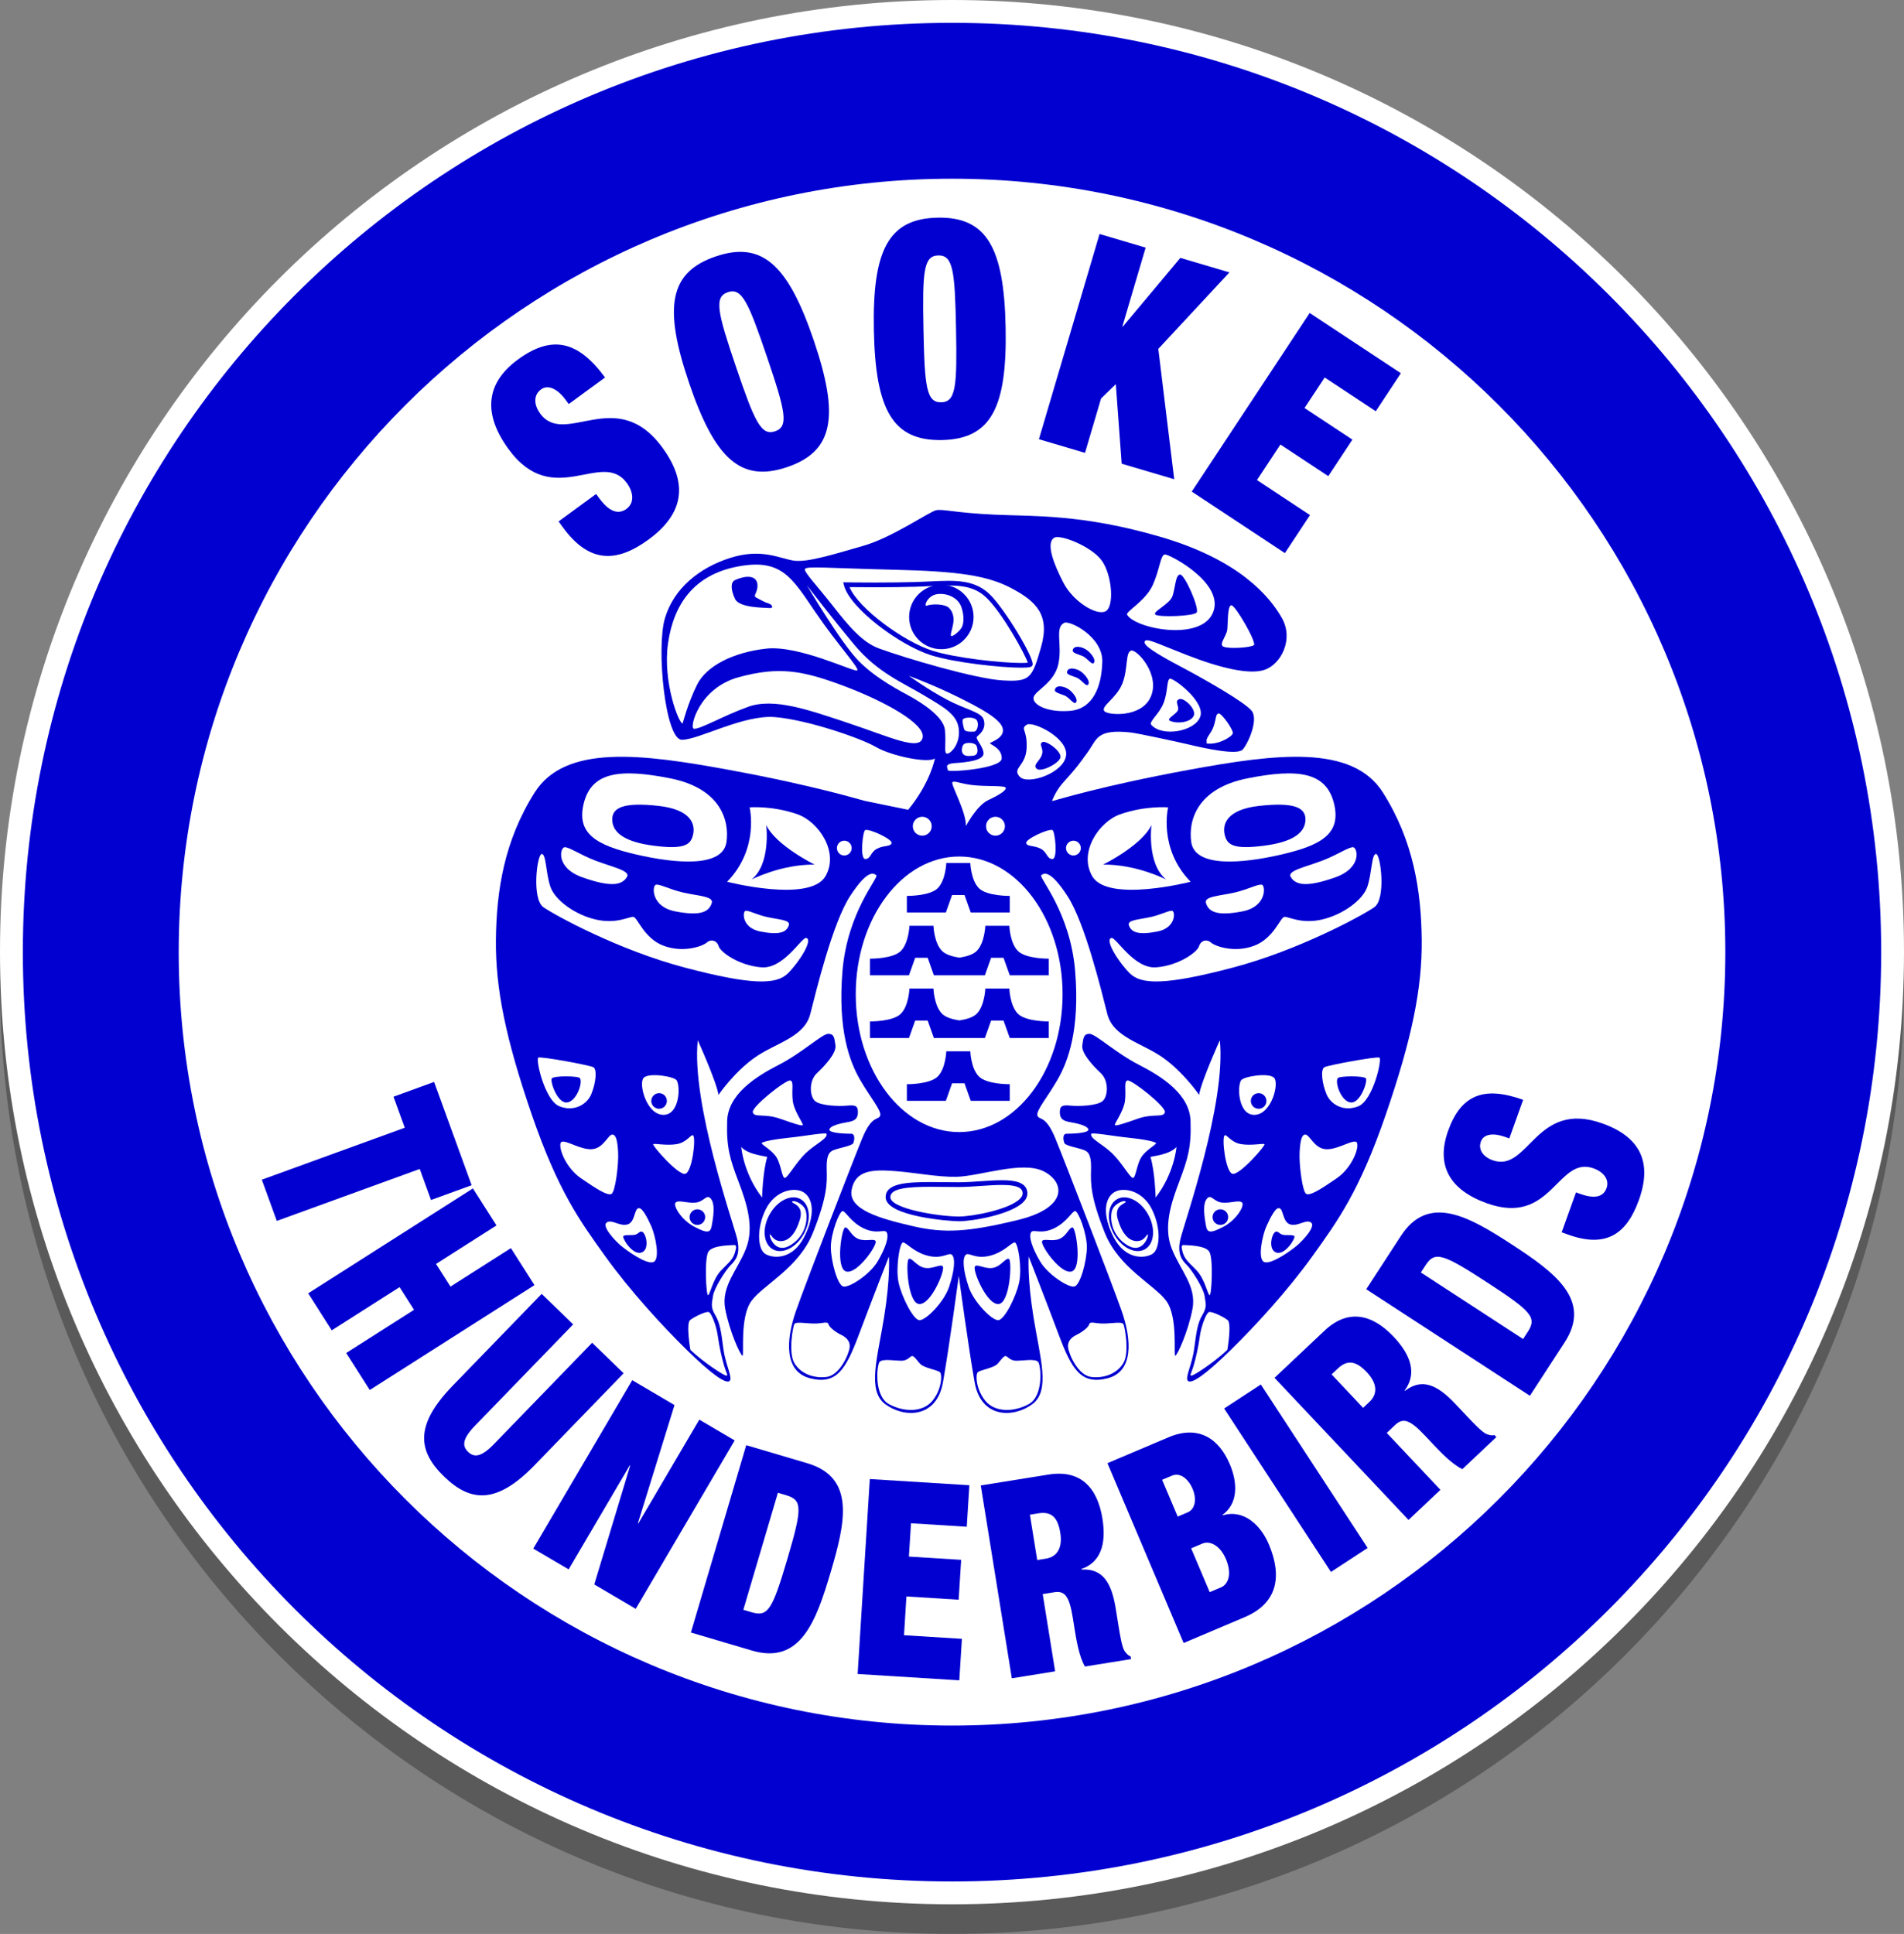 <?xml version="1.0" encoding="utf-8"?>
<!-- Generator: Adobe Illustrator 16.0.0, SVG Export Plug-In . SVG Version: 6.00 Build 0)  -->
<!DOCTYPE svg PUBLIC "-//W3C//DTD SVG 1.1//EN" "http://www.w3.org/Graphics/SVG/1.1/DTD/svg11.dtd">
<svg version="1.1" xmlns="http://www.w3.org/2000/svg" xmlns:xlink="http://www.w3.org/1999/xlink" x="0px" y="0px"
	 width="513.824px" height="521.828px" viewBox="0 0 513.824 521.828" enable-background="new 0 0 513.824 521.828"
	 xml:space="preserve">
<rect x="0" y="0" width="513.824" height="521.828" fill="#808080" stroke="none"/>
<g id="Layer_1" opacity="0.3">
	<path d="M513.824,264.914c0,141.881-115.023,256.914-256.908,256.914C115.024,521.828,0,406.795,0,264.914
		C0,123.022,115.024,8,256.916,8C398.801,8,513.824,123.022,513.824,264.914z"/>
</g>
<g id="Layer_1_copy">
	<g>
		<path fill="#FFFFFF" d="M513.824,256.914C513.824,115.022,398.801,0,256.916,0C115.024,0,0,115.022,0,256.914
			c0,141.881,115.024,256.914,256.916,256.914C398.801,513.828,513.824,398.795,513.824,256.914"/>
		<path fill="#0100D0" d="M507.666,256.914c0-138.49-112.269-250.752-250.75-250.752C118.421,6.162,6.167,118.424,6.167,256.914
			c0,138.483,112.254,250.753,250.749,250.753C395.397,507.667,507.666,395.397,507.666,256.914"/>
		<path fill="#FFFFFF" d="M465.607,256.914c0-115.256-93.438-208.692-208.691-208.692c-115.251,0-208.688,93.436-208.688,208.692
			c0,115.26,93.437,208.688,208.688,208.688C372.169,465.603,465.607,372.174,465.607,256.914"/>
		<path fill="#0100D0" d="M373.193,213.833c-8.258-13.058-28.922-10.425-52.402-6.106c-23.485,4.319-35.655,8.156-36.624,8.358
			c-0.084,0.019-0.172,0.033-0.267,0.052c0.573-1.497,1.533-3.333,3.114-5.092c3.552-3.944,3.942-4.535,6.513-8.087
			c2.563-3.548,2.354-6.29,11.533-5.327c1.87,0.201,12.421,2.468,16.173,3.356c3.751,0.887,12.622,2.858,14.102,1.281
			s4.343-8.085,2.463-10.455c-1.872-2.363-12.622-8.479-19.319-12.03c-6.712-3.547-10.058-5.718-9.573-6.705
			c0.496-0.984,2.769,0.298,11.346,3.65c8.578,3.353,16.956,5.523,21.2,3.946c4.234-1.578,7.787-8.184,4.436-14.004
			c-3.347-5.816-11.44-15.581-32.641-21.794c-21.198-6.211-34.413-5.522-44.969-6.013c-10.546-0.493-13.902-1.578-15.675-1.182
			c-1.778,0.393-11.934,7.393-19.52,9.562c-7.596,2.171-14.991,4.535-18.743,4.044c-3.746-0.493-8.67-3.451-17.154-0.791
			c-8.485,2.665-15.383,8.287-17.757,16.371c-2.363,8.085,0.103,32.638,4.543,32.738c4.436,0.098,16.565-6.804,25.142-6.116
			c8.582,0.694,23.08,5.623,27.315,8.089c4.24,2.464,14.103,4.436,15.876,3.056c0,0-1.182,6.525-7.223,13.871
			c-4.096-0.846-8.387-1.731-11.757-2.42c-0.978-0.202-13.148-4.039-36.624-8.358c-23.48-4.319-44.145-6.952-52.411,6.106
			c-8.261,13.053-10.323,26.591-10.462,39.742c-0.145,13.15,2.681,26.866,9.745,47.368c7.084,20.502,12.874,28.424,19.66,37.894
			c6.795,9.47,15.629,19.076,22.261,25.563c6.632,6.479,10.318,8.993,11.351,8.257c1.034-0.744-1.033-4.281-1.624-8.703
			c-0.586-4.422-0.879-6.925-2.206-9.131c-1.326-2.207-0.889-3.101-0.591-5.167c0.293-2.057,3.388-6.925,4.719-8.247
			c1.322-1.329,2.802-2.948,1.764-7.222c-1.028-4.276-12.38-36.559-10.607-53.504c0,0,5.008,11.054,5.604,14.735
			c0,0,4.124-6.041,9.718-10.017c5.604-3.983,13.418-5.453,15.043-11.793c1.614-6.338,6.041-24.616,10.756-31.837
			c4.714-7.223,6.338-6.19,7.069-5.604c0.745,0.592-7.8,9.877-9.131,25.797c-1.332,15.917,1.917,24.466,4.714,29.325
			c2.807,4.873,5.897,8.41,5.454,9.732c-0.441,1.326-2.219-0.299-4.863,6.19c-2.657,6.486-15.038,38.469-17.834,46.427
			c-2.803,7.96-3.244,16.514,3.835,18.273c7.074,1.769,9.578-2.355,13.115-11.784c3.542-9.439,8.103-21.082,8.103-21.082
			s0.442,5.602-1.327,16.511c-1.768,10.9-4.565,19.604,0.293,23.29c4.868,3.677,13.862,4.124,15.63-5.902
			c1.716-9.727,4.123-27.636,4.267-28.688c0.14,1.052,2.552,18.961,4.264,28.688c1.773,10.026,10.762,9.579,15.619,5.902
			c4.873-3.686,2.072-12.39,0.298-23.29c-1.764-10.909-1.321-16.511-1.321-16.511s4.567,11.643,8.103,21.082
			c3.538,9.429,6.042,13.553,13.12,11.784c7.079-1.76,6.633-10.313,3.836-18.273c-2.812-7.958-15.182-39.94-17.845-46.427
			c-2.646-6.489-4.411-4.864-4.859-6.19c-0.441-1.322,2.653-4.859,5.455-9.732c2.798-4.859,6.041-13.408,4.72-29.325
			c-1.331-15.92-9.877-25.205-9.136-25.797c0.726-0.586,2.354-1.619,7.065,5.604c4.723,7.221,9.15,25.5,10.764,31.837
			c1.616,6.34,9.435,7.81,15.034,11.793c5.599,3.976,9.728,10.017,9.728,10.017c0.59-3.682,5.599-14.735,5.599-14.735
			c1.764,16.945-9.584,49.228-10.607,53.504c-1.032,4.273,0.446,5.893,1.764,7.222c1.332,1.322,4.427,6.19,4.724,8.247
			c0.294,2.066,0.741,2.96-0.591,5.167c-1.331,2.206-1.629,4.709-2.219,9.131c-0.582,4.422-2.654,7.959-1.615,8.703
			c1.033,0.736,4.719-1.777,11.342-8.257c6.637-6.487,15.48-16.094,22.271-25.563c6.78-9.47,12.579-17.392,19.644-37.894
			c7.079-20.502,9.899-34.218,9.765-47.368C383.524,240.424,381.468,226.886,373.193,213.833"/>
		<path fill="#FFFFFF" d="M315.242,217.845c0,0-2.727,11.083,6.065,20.078c0,0-22.312,5.736-26.538-1.476
			c-3.788-6.482,1.853-14.737,7.502-16.722C309.169,217.309,315.242,217.845,315.242,217.845"/>
		<path fill="#0100D0" d="M297.697,233.285c0,0,10.438-5.14,13.045-10.674c0,0-1.341,10.437,3.961,14.71
			C314.703,237.321,306.79,233.208,297.697,233.285"/>
		<path fill="#FFFFFF" d="M321.475,227.216c-0.823-5.741,1.479-14.486,15.225-17.211c13.744-2.723,21.167-1.608,23.271,6.688
			c2.113,8.294-3.467,11.387-14.102,13.863C335.22,233.034,322.458,234.146,321.475,227.216"/>
		<path fill="#0100D0" d="M330.635,225.729c-0.974-3.069,0.125-7.305,9.285-8.296c9.159-0.989,12.507,0.37,12.38,3.838
			c-0.126,3.464-3.463,5.943-11.259,6.932C333.23,229.196,331.375,228.08,330.635,225.729"/>
		<path fill="#FFFFFF" d="M304.637,249.622c-0.451-1.438,2.843-1.485,6.064-2.227c2.811-0.649,4.956-1.859,5.691-1.61
			c0.755,0.248,0.996,4.581-4.077,5.568C307.238,252.347,305.26,251.604,304.637,249.622"/>
		<path fill="#FFFFFF" d="M325.449,243.674c-0.581-1.846,3.664-1.911,7.806-2.865c3.611-0.836,6.367-2.39,7.33-2.072
			c0.95,0.317,1.267,5.895-5.259,7.168C328.787,247.18,326.241,246.222,325.449,243.674"/>
		<path fill="#FFFFFF" d="M348.315,236.613c-0.99-1.699,3.962-2.641,8.644-4.442c4.085-1.571,7.046-3.682,8.22-3.565
			c1.173,0.116,2.521,5.54-4.901,8.152C352.849,239.369,349.702,238.956,348.315,236.613"/>
		<path fill="#FFFFFF" d="M299.926,253.086c1.225-0.325,6.074,8.422,12.139,7.924c6.064-0.493,11.017-4.086,11.515-5.691
			c0.493-1.613,2.1-1.98,3.221-0.994c1.107,0.994,6.307,2.849,11.631,0.867c5.325-1.981,7.056-7.675,8.178-7.796
			c1.106-0.126,4.444,1.978,10.023,0.742c5.567-1.238,11.143-5.201,12.381-8.913c1.233-3.716,1.118-8.915,2.354-8.792
			c1.235,0.124,2.724,12.131-0.497,14.361c-3.22,2.227-20.427,11.64-38.379,16.343c-17.946,4.706-24.513,4.58-27.613,1.479
			C301.788,259.525,298.078,253.582,299.926,253.086"/>
		<path fill="#FFFFFF" d="M357.443,287.944c1.112-0.559,13.976-2.928,14.799-2.578c0.815,0.354-1.698,11.467-5.616,13.106
			c-3.919,1.633-7.489-0.415-8.652-3.222C356.801,292.444,356.27,288.525,357.443,287.944"/>
		<path fill="#0100D0" d="M361.003,290.923c0.415-0.643,7.08-0.703,7.604,0.062c0.531,0.757-1.455,6.668-4.035,6.491
			C362.009,297.3,360.188,292.208,361.003,290.923"/>
		<path fill="#FFFFFF" d="M334.87,291.565c0.591-1.117,7.479-2.217,8.944-0.764c1.463,1.466-0.641,9.719-5.086,10.007
			C334.279,301.102,333.813,293.557,334.87,291.565"/>
		<path fill="#0100D0" d="M341.767,297.066c0,1.158-0.938,2.104-2.098,2.104c-1.174,0-2.113-0.945-2.113-2.104
			c0-1.164,0.939-2.104,2.113-2.104C340.828,294.963,341.767,295.902,341.767,297.066"/>
		<path fill="#FFFFFF" d="M325.744,323.391c1.13-1.294,1.805,0.931,4.15,1.107c2.337,0.177,4.385-0.764,5.26-0.056
			c0.879,0.698-1.401,4.673-4.961,6.549c-3.575,1.871-4.399,1.698-4.744-0.293C325.102,328.71,324.392,324.907,325.744,323.391"/>
		<path fill="#FFFFFF" d="M330.477,306.365c0.549-0.433,1.638,1.871,4.394,2.337c2.747,0.474,5.906-0.229,6.371,0
			c0.467,0.236-6.781,8.545-8.652,8.018C330.709,316.195,329.661,307.008,330.477,306.365"/>
		<path fill="#FFFFFF" d="M352.174,306.133c1.182-0.159,2.346,3.51,5.325,3.918c2.987,0.41,6.958-2.341,8.362-1.991
			c1.406,0.354-0.475,6.67-5.151,9.886c-4.673,3.216-7.131,4.682-8.178,4.206c-1.056-0.465-1.986-8.004-1.815-11.226
			C350.895,307.71,351.294,306.249,352.174,306.133"/>
		<path fill="#FFFFFF" d="M345.212,326.016c1.173,0.12,0.889,3.862,3.054,4.389c2.153,0.526,4.201-1.517,5.548-0.526
			c1.349,0.996-2.104,4.739-3.743,6.145c-1.638,1.405-7.023,5.257-8.886,4.505c-1.879-0.764-0.535-7.14,0.582-9.653
			c1.109-2.513,2.453-4.914,3.212-4.858"/>
		<path fill="#0100D0" d="M344.396,332.317c0.741-0.07,0.931,0.856,2.263,0.931c1.331,0.065,2.104-0.074,2.621,0.251
			c0.517,0.336-2.365,5.223-4.808,4.479C342.033,337.242,343.214,332.43,344.396,332.317"/>
		<path fill="#0100D0" d="M293.937,278.948c1.68-0.057,7.021,5.092,13.418,8.362c6.39,3.268,13.696,8.024,13.929,15.141
			c0.248,7.112-0.767,10.337-3.02,16.295c-2.263,5.957-4.328,12.307-2.07,18.122c2.262,5.816,6.781,10.183,5.622,16.288
			c-1.154,6.106-4.134,12.641-4.659,12.641c-0.53,0,0.814-10.33-2.397-14.754c-3.225-4.422-12.795-8.842-16.638-18.455
			c-3.845-9.616-3.793-13.409-3.695-16.729c0.092-3.313-0.247-4.896-1.83-5.52c-1.587-0.633-4.999-1.159-5.334-1.88
			c-0.339-0.722-0.581-2.541,0.526-2.541s6.013-0.104,5.915-1.117c-0.092-1.005-2.839-1.675-4.9-2.016
			c-2.071-0.331-2.787-1.057-2.787-2.639c0-1.592,0.433-2.067,2.828-1.824c2.397,0.232,7.313,0.037,8.746-1.257
			c1.447-1.294,1.68-5.427-0.526-7.497c-2.205-2.063-5.282-5.433-4.999-7.498C292.354,280.004,292.456,278.998,293.937,278.948"/>
		<path fill="#FFFFFF" d="M304.277,291.541c1.123-0.256,10.522,7.117,10.09,8.606c-0.432,1.489-3.126,0.242-7.259,1.681
			c-4.13,1.441-5.769,1.969-6.2,1.777c-0.433-0.191,2.355-3.649,2.695-6.68C303.938,293.893,303.212,291.779,304.277,291.541"/>
		<path fill="#FFFFFF" d="M294.467,305.955c0.158-0.487,6.157,0.629,10.002,1.015c3.845,0.383,7.447,1.063,7.498,1.49
			c0.047,0.434-2.839,1.88-4.036,3.892c-1.2,2.02-1.443,5.528-2.214,5.481c-0.773-0.046-2.979-4.134-5.581-6.637
			C297.548,308.702,294.085,307.208,294.467,305.955"/>
		<path fill="#FFFFFF" d="M310.478,312.211c-0.07-0.232,5.146-0.53,7.014-2.736c0,0-0.526,7.055-5.627,13.646
			C311.864,323.121,311.674,316.056,310.478,312.211"/>
		<path fill="#FFFFFF" d="M300.708,321.687c2.388-1.47,7.605-0.539,10.15,4.607c2.546,5.144,2.239,10.826,0.085,12.078
			c-2.142,1.251-7.247,1.522-10.375-4.473C297.445,327.904,298.027,323.344,300.708,321.687"/>
		<path fill="#0100D0" d="M309.887,327.771c2.038,3.746,1.619,7.926-0.959,9.341c-2.579,1.4-6.33-0.493-8.378-4.239
			c-2.048-3.748-1.615-7.927,0.959-9.332C304.088,322.124,307.839,324.023,309.887,327.771"/>
		<path fill="#FFFFFF" d="M303.771,324.261c0.191,0.507-3.304,0.786-2.1,4.808c1.099,3.695,2.882,5.729,5.004,5.813
			c2.242,0.089,2.76-1.95,3.085-1.791c0.309,0.158-1.278,5.641-5.724,2.783c-4.458-2.867-4.566-7.847-3.813-9.546
			C300.958,324.628,303.561,323.674,303.771,324.261"/>
		<path fill="#FFFFFF" d="M326.273,354.022c-0.739,0.224-2.095,3.714-2.484,6.571c-0.378,2.857-1.077,5.884-1.689,7.959
			c-0.625,2.095-1.089,2.476-0.625,2.634c0.465,0.148,6.182-3.557,9.742-6.962c0,0,1.233-7.104,0.074-8.033
			C330.127,355.27,327.041,353.799,326.273,354.022"/>
		<path fill="#FFFFFF" d="M319.003,337.256c-0.116-0.536-0.307-1.392,0.466-1.312c0.772,0.078,5.716,0,6.875,1.771
			c1.154,1.782,0.623,12.063,0.074,11.754c-0.536-0.315-1.308-4.328-3.398-6.571C320.936,340.657,319.545,339.885,319.003,337.256"
			/>
		<path fill="#FFFFFF" d="M263.912,370.219c0.781-0.587,4.04-1.08,5.157-2.104c0.665-0.596,1.628-2.159,2.229-2.225
			c0.604-0.056,1.14,1.21,2.819,1.266c1.689,0.057,5.357-0.661,6.075,0.363c0.721,1.015,1.502,9.131-2.589,11.356
			c-4.077,2.215-9.062,2.215-11.649-0.847C263.368,374.966,263.186,370.758,263.912,370.219"/>
		<path fill="#FFFFFF" d="M288.244,363.609c-0.214-1.433,0.651-2.644,2.155-3.369c1.507-0.717,3.304-2.039,3.546-2.932
			c0.247-0.904,1.564-0.122,4.091-0.188c2.523-0.055,4.804-0.596,5.166,0.243c0.358,0.837,1.625,7.632-0.065,10.453
			c-1.68,2.82-5.165,4.142-8.651,3.723S288.537,365.657,288.244,363.609"/>
		<path fill="#FFFFFF" d="M260.635,338.572c0.829-0.771,2.496,1.243,6.437,0.275c3.943-0.974,5.888-3.664,6.782-3.599
			c0.898,0.07,2.011,6.923,1.173,10.796c-0.823,3.871-3.938,10.034-5.608,10.174c-1.657,0.14-6.632-4.84-8.015-9.001
			C260.012,343.066,259.593,339.54,260.635,338.572"/>
		<path fill="#0100D0" d="M263.061,341.818c0.372-1.021,2.699,0.698,4.91,0.279c2.22-0.41,3.393-2.762,4.291-2.417
			c0.898,0.344,0.35,11.902-2.77,12.173C266.379,352.133,262.571,343.131,263.061,341.818"/>
		<path fill="#FFFFFF" d="M278.285,332.466c0.632-0.875,2.587,0.67,6.124-1.005c3.528-1.676,4.836-4.57,5.706-4.683
			c0.853-0.107,3.221,6.032,3.188,9.797c-0.033,3.766-1.774,10.094-3.319,10.549c-1.53,0.456-7.204-3.192-9.304-6.773
			C278.567,336.767,277.487,333.569,278.285,332.466"/>
		<path fill="#0100D0" d="M281.197,335.017c0.159-1.033,2.672,0.106,4.692-0.717c2.005-0.819,2.662-3.229,3.579-3.09
			c0.906,0.148,2.629,10.98-0.25,11.856C286.332,343.932,280.998,336.334,281.197,335.017"/>
		<path fill="#FFFFFF" d="M271.195,222.936c0,1.408-1.146,2.554-2.56,2.554c-1.405,0-2.546-1.146-2.546-2.554
			c0-1.405,1.141-2.55,2.546-2.55C270.05,220.386,271.195,221.531,271.195,222.936"/>
		<path fill="#FFFFFF" d="M291.674,228.831c0,1.103-0.898,1.997-1.996,1.997c-1.099,0-1.993-0.894-1.993-1.997
			c0-1.101,0.895-1.989,1.993-1.989C290.775,226.842,291.674,227.729,291.674,228.831"/>
		<path fill="#FFFFFF" d="M284.018,223.972c0.675,0.228,1.522,7.81,0,7.81c-1.513,0-1.354-1.834-3.192-2.788
			c-1.824-0.957-3.653-0.48-3.896-1.516C276.688,226.446,282.822,223.574,284.018,223.972"/>
		<path fill="#0100D0" d="M331.436,328.407c0,1.164-0.94,2.108-2.1,2.108c-1.163,0-2.104-0.944-2.104-2.108
			c0-1.163,0.94-2.103,2.104-2.103C330.495,326.305,331.436,327.244,331.436,328.407"/>
		<path fill="#FFFFFF" d="M202.291,217.845c0,0,2.713,11.083-6.069,20.078c0,0,22.312,5.736,26.528-1.476
			c3.804-6.482-1.852-14.737-7.502-16.722C208.359,217.309,202.291,217.845,202.291,217.845"/>
		<path fill="#0100D0" d="M219.823,233.285c0,0-10.439-5.14-13.045-10.674c0,0,1.34,10.437-3.957,14.71
			C202.821,237.321,210.732,233.208,219.823,233.285"/>
		<path fill="#FFFFFF" d="M196.053,227.216c0.819-5.741-1.489-14.486-15.228-17.211c-13.748-2.723-21.172-1.608-23.271,6.688
			c-2.104,8.294,3.462,11.387,14.111,13.863C182.315,233.034,195.062,234.146,196.053,227.216"/>
		<path fill="#0100D0" d="M186.894,225.729c0.968-3.069-0.121-7.305-9.29-8.296c-9.159-0.989-12.501,0.37-12.38,3.838
			c0.121,3.464,3.472,5.943,11.268,6.932C184.292,229.196,186.15,228.08,186.894,225.729"/>
		<path fill="#FFFFFF" d="M212.888,249.622c0.452-1.438-2.844-1.485-6.064-2.227c-2.802-0.649-4.952-1.859-5.697-1.61
			c-0.739,0.248-0.987,4.581,4.087,5.568C210.291,252.347,212.269,251.604,212.888,249.622"/>
		<path fill="#FFFFFF" d="M192.08,243.674c0.576-1.846-3.659-1.911-7.811-2.865c-3.602-0.836-6.371-2.39-7.325-2.072
			c-0.954,0.317-1.275,5.895,5.259,7.168C188.738,247.18,191.279,246.222,192.08,243.674"/>
		<path fill="#FFFFFF" d="M169.204,236.613c1-1.699-3.956-2.641-8.643-4.442c-4.077-1.571-7.037-3.682-8.219-3.565
			c-1.173,0.116-2.518,5.54,4.905,8.152C164.67,239.369,167.822,238.956,169.204,236.613"/>
		<path fill="#FFFFFF" d="M217.594,253.086c-1.22-0.325-6.069,8.422-12.139,7.924c-6.059-0.493-11.016-4.086-11.5-5.691
			c-0.498-1.613-2.113-1.98-3.226-0.994c-1.116,0.994-6.315,2.849-11.635,0.867c-5.324-1.981-7.06-7.675-8.168-7.796
			c-1.122-0.126-4.458,1.978-10.03,0.742c-5.575-1.238-11.142-5.201-12.38-8.913c-1.243-3.716-1.117-8.915-2.35-8.792
			c-1.243,0.124-2.728,12.131,0.489,14.361c3.22,2.227,20.422,11.64,38.382,16.343c17.952,4.706,24.51,4.58,27.605,1.479
			C215.737,259.525,219.455,253.582,217.594,253.086"/>
		<path fill="#FFFFFF" d="M160.086,287.944c-1.113-0.559-13.986-2.928-14.8-2.578c-0.82,0.354,1.694,11.467,5.612,13.106
			c3.923,1.633,7.489-0.415,8.657-3.222C160.729,292.444,161.254,288.525,160.086,287.944"/>
		<path fill="#0100D0" d="M156.517,290.923c-0.415-0.643-7.079-0.703-7.605,0.062c-0.526,0.757,1.461,6.668,4.035,6.491
			C155.524,297.3,157.331,292.208,156.517,290.923"/>
		<path fill="#FFFFFF" d="M182.659,291.565c-0.586-1.117-7.483-2.217-8.945-0.764c-1.461,1.466,0.642,9.719,5.091,10.007
			C183.246,301.102,183.72,293.557,182.659,291.565"/>
		<path fill="#0100D0" d="M175.757,297.066c0,1.158,0.945,2.104,2.109,2.104c1.163,0,2.103-0.945,2.103-2.104
			c0-1.164-0.94-2.104-2.103-2.104C176.702,294.963,175.757,295.902,175.757,297.066"/>
		<path fill="#FFFFFF" d="M191.791,323.391c-1.146-1.294-1.82,0.931-4.152,1.107c-2.346,0.177-4.393-0.764-5.273-0.056
			c-0.871,0.698,1.405,4.673,4.975,6.549c3.57,1.871,4.385,1.698,4.739-0.293C192.433,328.71,193.131,324.907,191.791,323.391"/>
		<path fill="#FFFFFF" d="M187.043,306.365c-0.549-0.433-1.638,1.871-4.384,2.337c-2.746,0.474-5.902-0.229-6.376,0
			c-0.466,0.236,6.79,8.545,8.657,8.018C186.811,316.195,187.872,307.008,187.043,306.365"/>
		<path fill="#FFFFFF" d="M165.345,306.133c-1.182-0.159-2.336,3.51-5.324,3.918c-2.979,0.41-6.959-2.341-8.364-1.991
			c-1.405,0.354,0.475,6.67,5.152,9.886c4.682,3.216,7.13,4.682,8.192,4.206c1.051-0.465,1.983-8.004,1.81-11.226
			C166.639,307.71,166.225,306.249,165.345,306.133"/>
		<path fill="#FFFFFF" d="M172.308,326.016c-1.173,0.12-0.875,3.862-3.044,4.389c-2.164,0.526-4.207-1.517-5.557-0.526
			c-1.34,0.996,2.113,4.739,3.751,6.145c1.634,1.405,7.018,5.257,8.885,4.505c1.871-0.764,0.526-7.14-0.582-9.653
			c-1.117-2.513-2.457-4.914-3.221-4.858"/>
		<path fill="#0100D0" d="M173.127,332.317c-0.74-0.07-0.922,0.856-2.253,0.931c-1.331,0.065-2.113-0.074-2.635,0.251
			c-0.516,0.336,2.374,5.223,4.814,4.479C175.5,337.242,174.318,332.43,173.127,332.317"/>
		<path fill="#0100D0" d="M223.583,278.948c-1.68-0.057-7.014,5.092-13.404,8.362c-6.39,3.268-13.702,8.024-13.944,15.141
			c-0.237,7.112,0.767,10.337,3.03,16.295c2.262,5.957,4.318,12.307,2.066,18.122c-2.262,5.816-6.776,10.183-5.622,16.288
			c1.15,6.106,4.132,12.641,4.663,12.641c0.526,0-0.819-10.33,2.402-14.754c3.221-4.422,12.789-8.842,16.625-18.455
			c3.844-9.616,3.807-13.409,3.705-16.729c-0.094-3.313,0.242-4.896,1.824-5.52c1.591-0.633,5.003-1.159,5.333-1.88
			c0.336-0.722,0.578-2.541-0.525-2.541c-1.104,0-6.004-0.104-5.906-1.117c0.092-1.005,2.829-1.675,4.896-2.016
			c2.075-0.331,2.793-1.057,2.793-2.639c0-1.592-0.438-2.067-2.84-1.824c-2.402,0.232-7.302,0.037-8.749-1.257
			c-1.439-1.294-1.68-5.427,0.53-7.497c2.211-2.063,5.287-5.433,4.998-7.498C225.17,280.004,225.072,278.998,223.583,278.948"/>
		<path fill="#FFFFFF" d="M213.255,291.541c-1.135-0.256-10.527,7.117-10.099,8.606c0.428,1.489,3.127,0.242,7.255,1.681
			c4.138,1.441,5.772,1.969,6.2,1.777c0.433-0.191-2.351-3.649-2.686-6.68C213.59,293.893,214.309,291.779,213.255,291.541"/>
		<path fill="#FFFFFF" d="M223.058,305.955c-0.154-0.487-6.153,0.629-9.998,1.015c-3.843,0.383-7.456,1.063-7.497,1.49
			c-0.051,0.434,2.834,1.88,4.035,3.892c1.205,2.02,1.443,5.528,2.206,5.481c0.773-0.046,2.988-4.134,5.58-6.637
			C219.98,308.702,223.438,307.208,223.058,305.955"/>
		<path fill="#FFFFFF" d="M207.051,312.211c0.075-0.232-5.143-0.53-7.018-2.736c0,0,0.535,7.055,5.626,13.646
			C205.659,323.121,205.845,316.056,207.051,312.211"/>
		<path fill="#FFFFFF" d="M216.821,321.687c-2.383-1.47-7.604-0.539-10.16,4.607c-2.546,5.144-2.23,10.826-0.084,12.078
			c2.146,1.251,7.246,1.522,10.374-4.473C220.088,327.904,219.506,323.344,216.821,321.687"/>
		<path fill="#0100D0" d="M207.643,327.771c-2.048,3.746-1.615,7.926,0.959,9.341c2.579,1.4,6.325-0.493,8.368-4.239
			c2.048-3.748,1.624-7.927-0.954-9.332C213.438,322.124,209.69,324.023,207.643,327.771"/>
		<path fill="#FFFFFF" d="M213.753,324.261c-0.181,0.507,3.314,0.786,2.109,4.808c-1.108,3.695-2.895,5.729-5.008,5.813
			c-2.239,0.089-2.765-1.95-3.081-1.791c-0.316,0.158,1.266,5.641,5.724,2.783c4.459-2.867,4.552-7.847,3.812-9.546
			C216.569,324.628,213.973,323.674,213.753,324.261"/>
		<path fill="#FFFFFF" d="M191.26,354.022c0.726,0.224,2.085,3.714,2.472,6.571c0.391,2.857,1.084,5.884,1.699,7.959
			c0.622,2.095,1.084,2.476,0.622,2.634c-0.464,0.148-6.189-3.557-9.745-6.962c0,0-1.234-7.104-0.07-8.033
			C187.397,355.27,190.488,353.799,191.26,354.022"/>
		<path fill="#FFFFFF" d="M198.521,337.256c0.111-0.536,0.316-1.392-0.456-1.312c-0.777,0.078-5.725,0-6.879,1.771
			c-1.164,1.782-0.623,12.063-0.084,11.754c0.545-0.315,1.322-4.328,3.402-6.571C196.594,340.657,197.98,339.885,198.521,337.256"/>
		<path fill="#FFFFFF" d="M253.617,370.219c-0.782-0.587-4.048-1.08-5.166-2.104c-0.666-0.596-1.628-2.159-2.224-2.225
			c-0.602-0.056-1.146,1.21-2.826,1.266c-1.68,0.057-5.347-0.661-6.064,0.363c-0.721,1.015-1.504,9.131,2.578,11.356
			c4.087,2.215,9.077,2.215,11.655-0.847C254.157,374.966,254.339,370.758,253.617,370.219"/>
		<path fill="#FFFFFF" d="M229.289,363.609c0.209-1.433-0.665-2.644-2.164-3.369c-1.503-0.717-3.309-2.039-3.546-2.932
			c-0.243-0.904-1.564-0.122-4.082-0.188c-2.528-0.055-4.812-0.596-5.171,0.243c-0.363,0.837-1.62,7.632,0.056,10.453
			c1.685,2.82,5.176,4.142,8.652,3.723C226.519,371.121,228.982,365.657,229.289,363.609"/>
		<path fill="#FFFFFF" d="M256.889,338.572c-0.823-0.771-2.49,1.243-6.432,0.275c-3.951-0.974-5.883-3.664-6.781-3.599
			c-0.903,0.07-2.006,6.923-1.183,10.796c0.834,3.871,3.947,10.034,5.608,10.174c1.663,0.14,6.646-4.84,8.03-9.001
			C257.512,343.066,257.927,339.54,256.889,338.572"/>
		<path fill="#0100D0" d="M254.473,341.818c-0.381-1.021-2.708,0.698-4.924,0.279c-2.206-0.41-3.388-2.762-4.283-2.417
			c-0.902,0.344-0.343,11.902,2.766,12.173C251.14,352.133,254.952,343.131,254.473,341.818"/>
		<path fill="#FFFFFF" d="M239.24,332.466c-0.624-0.875-2.588,0.67-6.12-1.005c-3.538-1.676-4.836-4.57-5.702-4.683
			c-0.861-0.107-3.235,6.032-3.197,9.797c0.027,3.766,1.768,10.094,3.313,10.549c1.546,0.456,7.205-3.192,9.318-6.773
			C238.956,336.767,240.036,333.569,239.24,332.466"/>
		<path fill="#0100D0" d="M236.332,335.017c-0.159-1.033-2.686,0.106-4.687-0.717c-2.016-0.819-2.663-3.229-3.579-3.09
			c-0.922,0.148-2.634,10.98,0.251,11.856C231.203,343.932,236.526,336.334,236.332,335.017"/>
		<path fill="#FFFFFF" d="M246.337,222.936c0,1.408,1.141,2.554,2.546,2.554c1.41,0,2.555-1.146,2.555-2.554
			c0-1.405-1.145-2.55-2.555-2.55C247.479,220.386,246.337,221.531,246.337,222.936"/>
		<path fill="#FFFFFF" d="M225.854,228.831c0,1.103,0.889,1.997,1.992,1.997s1.992-0.894,1.992-1.997
			c0-1.101-0.889-1.989-1.992-1.989S225.854,227.729,225.854,228.831"/>
		<path fill="#FFFFFF" d="M233.501,223.972c-0.675,0.228-1.508,7.81,0,7.81c1.518,0,1.354-1.834,3.193-2.788
			c1.833-0.957,3.667-0.48,3.909-1.516C240.836,226.446,234.697,223.574,233.501,223.972"/>
		<path fill="#0100D0" d="M186.089,328.407c0,1.164,0.945,2.108,2.1,2.108c1.172,0,2.112-0.944,2.112-2.108
			c0-1.163-0.94-2.103-2.112-2.103C187.034,326.305,186.089,327.244,186.089,328.407"/>
		<path fill="#FFFFFF" d="M286.755,268.285c0,20.533-12.497,37.178-27.911,37.178c-15.411,0-27.907-16.645-27.907-37.178
			c0-20.535,12.496-37.176,27.907-37.176C274.258,231.109,286.755,247.75,286.755,268.285"/>
		<path fill="#0100D0" d="M264.173,239.657c-2.16-2.16-2.318-6.8-2.318-6.8h-3.123h-0.237h-3.123c0,0-0.158,4.64-2.314,6.8
			c-2.168,2.159-8.326,2.08-8.326,2.08v4.48h10.524l1.674-4.722h1.602h0.168h1.592l1.681,4.722h10.522v-4.48
			C272.494,241.737,266.333,241.816,264.173,239.657"/>
		<path fill="#0100D0" d="M264.173,290.467c-2.16-2.155-2.318-6.801-2.318-6.801h-3.123h-0.237h-3.123c0,0-0.158,4.646-2.314,6.801
			c-2.168,2.159-8.326,2.084-8.326,2.084v4.479h10.524l1.674-4.72h1.602h0.168h1.592l1.681,4.72h10.522v-4.479
			C272.494,292.551,266.333,292.626,264.173,290.467"/>
		<path fill="#0100D0" d="M274.7,256.594c-2.154-2.162-2.313-6.8-2.313-6.8h-3.127h-0.233H265.9c0,0-0.159,4.638-2.318,6.8
			c-1.02,1.021-2.942,1.538-4.673,1.806c-1.745-0.268-3.668-0.784-4.683-1.806c-2.164-2.162-2.321-6.8-2.321-6.8h-3.119h-0.243
			h-3.117c0,0-0.16,4.638-2.318,6.8c-2.16,2.159-8.327,2.08-8.327,2.08v4.482h10.523l1.676-4.72h1.601h0.167h1.601l1.671,4.72h3.245
			h7.279h3.234l1.685-4.72h1.606h0.148h1.605l1.681,4.72h10.522v-4.482C283.026,258.674,276.865,258.753,274.7,256.594"/>
		<path fill="#0100D0" d="M274.7,273.534c-2.154-2.159-2.313-6.804-2.313-6.804h-3.127h-0.233H265.9c0,0-0.159,4.645-2.318,6.804
			c-1.02,1.021-2.942,1.536-4.673,1.802c-1.745-0.266-3.668-0.781-4.683-1.802c-2.164-2.159-2.321-6.804-2.321-6.804h-3.119h-0.243
			h-3.117c0,0-0.16,4.645-2.318,6.804c-2.16,2.155-8.327,2.076-8.327,2.076v4.477h10.523l1.676-4.714h1.601h0.167h1.601l1.671,4.714
			h3.245h7.279h3.234l1.685-4.714h1.606h0.148h1.605l1.681,4.714h10.522v-4.477C283.026,275.61,276.865,275.689,274.7,273.534"/>
		<path fill="#FFFFFF" d="M258.127,317.526c6.162-0.111,17.812-4.432,23.587-1.443c5.781,2.988,6.455,9.821-7.023,13.098
			c-13.479,3.271-19.84,3.658-28.501,1.633c-8.671-2.015-17.332-4.425-16.374-9.722c0.964-5.297,5.493-5.586,11.654-5.11
			C247.627,316.469,252.929,317.623,258.127,317.526"/>
		<path fill="#0100D0" d="M258.802,329.525c-2.472,0-19.8-1.295-19.8-6.508c0-3.755,5.754-4.066,12.153-4.066
			c1.172,0,2.397,0.009,3.64,0.027c1.284,0.019,2.597,0.027,3.914,0.027c1.885,0,3.965-0.14,5.976-0.278
			c2.029-0.14,3.942-0.271,5.674-0.271c3.108,0,6.697,0.382,6.888,3.36c0.065,0.853-0.273,1.671-0.991,2.438
			C273.044,327.677,262.437,329.525,258.802,329.525 M251.155,320.226c-6.529,0-10.881,0.476-10.881,2.792
			c0,3.147,13.185,5.231,18.528,5.231c3.551,0,13.725-1.885,16.522-4.868c0.475-0.503,0.688-0.986,0.656-1.479
			c-0.065-1.015-0.764-2.174-5.622-2.174c-1.689,0-3.578,0.13-5.576,0.266c-2.039,0.14-4.147,0.288-6.073,0.288
			c-1.322,0-2.643-0.019-3.933-0.028C253.543,320.234,252.323,320.226,251.155,320.226"/>
		<path fill="#FFFFFF" d="M277.056,195.563c1.647-1.099,11.24,3.549,10.649,8.282c-0.592,4.733-10.352,8.084-12.521,5.72
			c-2.174-2.369,1.671-2.76,1.871-7.791C277.255,196.745,275.282,196.745,277.056,195.563"/>
		<path fill="#0100D0" d="M281.197,200.293c0.89-0.791,5.618,2.563,4.934,4.243c-0.697,1.677-5.324,3.942-6.412,2.86
			c-1.091-1.085,0.995-2.074,1.479-3.85C281.695,201.773,280.309,201.085,281.197,200.293"/>
		<path fill="#FFFFFF" d="M298.055,191.917c-1.182-1.286,3.253-3.457,4.841-7.499c1.573-4.042,0.782-8.48,2.364-8.873
			c1.573-0.393,8.02,6.598,5.218,12.622C307.922,193.687,299.07,193.007,298.055,191.917"/>
		<path fill="#FFFFFF" d="M310.682,195.563c-0.712-0.831,2.174-2.86,3.347-5.918c1.191-3.056,0.792-6.214,1.681-6.509
			c0.897-0.296,9.666,6.211,8.187,10.258C322.415,197.434,313.544,198.914,310.682,195.563"/>
		<path fill="#0100D0" d="M315.709,194.476c-1.066-0.507,1.772-1.773,2.174-2.858c0.39-1.084-0.992-2.369,0.297-2.96
			c1.28-0.591,4.826,2.76,3.942,4.538C321.233,194.972,317.589,195.365,315.709,194.476"/>
		<path fill="#FFFFFF" d="M325.669,200.196c-0.4-1.084,1.182-2.168,1.87-4.24c0.698-2.071,0.499-3.253,1.29-3.45
			c0.782-0.199,4.143,4.532,3.845,5.423c-0.298,0.888-3.951,3.156-7.099,2.663"/>
		<path fill="#FFFFFF" d="M330.104,174.458c-1.223-0.611,0.891-2.86,1.089-4.535c0.201-1.675,0-6.509,1.09-6.61
			c1.08-0.097,6.897,10.061,6.105,10.752C337.606,174.754,331.49,175.152,330.104,174.458"/>
		<path fill="#FFFFFF" d="M304.171,165.878c-0.493-0.852,4.933-3.646,6.901-7.989c1.974-4.335,2.082-8.278,3.355-8.278
			c1.281,0,16.174,7.787,12.921,15.676C324.096,173.178,306.349,169.629,304.171,165.878"/>
		<path fill="#0100D0" d="M311.864,165.878c-1.205-0.703,3.747-2.76,4.542-5.024c0.791-2.271,0.791-5.823,2.072-5.823
			c1.274,0,5.319,9.272,4.436,10.256C322.024,166.278,313.046,166.571,311.864,165.878"/>
		<path fill="#FFFFFF" d="M284.544,145.072c1.62-0.898,9.867,2.271,12.729,6.116c2.854,3.843,3.553,12.722,0.983,13.806
			c-2.566,1.087-8.672-2.762-11.241-7.693C284.451,152.372,282.087,146.456,284.544,145.072"/>
		<path fill="#FFFFFF" d="M287.221,168.049c1.456-0.705,10.443,3.748,10.253,10.552c-0.2,6.802-2.563,12.72-8.787,13.213
			c-6.209,0.493-10.151-1.773-9.761-3.647c0.401-1.873,5.618-3.846,6.707-9.071C286.722,173.867,284.544,169.33,287.221,168.049"/>
		<path fill="#0100D0" d="M289.491,175.496c0.187-1.538,2.724-1.021,4.003,0.046c1.275,1.061,2.262,2.598,1.698,3.321
			c-0.549,0.724-1.796-1.359-3.104-1.873C290.892,176.52,289.394,176.178,289.491,175.496"/>
		<path fill="#0100D0" d="M287.946,181.352c0.191-1.541,2.727-1.027,4.003,0.037c1.278,1.068,2.261,2.602,1.712,3.328
			c-0.558,0.723-1.796-1.36-3.113-1.876C289.352,182.371,287.862,182.033,287.946,181.352"/>
		<path fill="#0100D0" d="M284.674,186.164c0.191-1.541,2.723-1.02,4.003,0.044c1.276,1.063,2.248,2.599,1.698,3.323
			c-0.548,0.726-1.796-1.357-3.104-1.876C286.075,187.188,284.577,186.848,284.674,186.164"/>
		<path fill="#FFFFFF" d="M187.165,196.605c-1.08-0.326,1.4-10.935,12.198-13.884c10.794-2.939,17.105-1.822,28.047,2.246
			c10.933,4.07,22.288,10.235,21.591,14.021c-0.708,3.785-8.844-0.137-19.776-3.786c-10.933-3.644-20.325-7.007-27.334-4.487
			C194.872,193.238,188.564,197.029,187.165,196.605"/>
		<path fill="#FFFFFF" d="M184.223,195.203c-0.977,0.142-5.473-11.215-3.928-21.731c1.545-10.514,7.013-18.366,18.784-20.609
			c11.775-2.243,14.587,2.944,20.893,12.194c6.311,9.257,12.059,15.287,11.356,15.843c-0.698,0.563-15.703-6.864-24.532-5.885
			c-8.838,0.981-16.127,4.626-18.654,9.674C185.623,189.735,184.223,195.203,184.223,195.203"/>
		<path fill="#0100D0" d="M198.38,156.507c3.557-1.545,5.893-0.98,6.032,1.261c0.135,2.246-1.406,2.946-0.279,3.504
			c1.126,0.561,2.052,1.176,3.235,1.542c1.196,0.36,1.419,1.381,0.265,1.251c-1.155-0.132-8.075,0.033-9.262-2.441
			C197.186,159.153,197.106,157.062,198.38,156.507"/>
		<path fill="#FFFFFF" d="M217.235,153.517c0.465-0.819,6.642-0.203,23.937,0.208c17.295,0.409,25.268,1.533,31.816,5.014
			c6.553,3.474,10.438,7.156,7.985,15.752c-2.461,8.594-2.978,9.516-10.342,9.106c-7.361-0.409-26.165-5.983-33.347-8.596
			c-4.5-1.638-8.084-5.832-12.477-11.459C220.405,157.917,216.821,154.237,217.235,153.517"/>
		<path fill="#FFFFFF" d="M245.267,182.365c0,0,6.242,2.253,13.093,5.627c6.855,3.379,11.966,6.242,12.288,8.802
			c0.293,2.554-3.595,3.476-3.486,3.783c0.102,0.306,3.271,1.332,3.164,4.094c-0.103,2.762-14.521,3.784-14.521,3.172
			c0-0.617-1.229-1.741,1.94-1.946c3.17-0.204,7.776-0.716,7.675-2.659c-0.098-1.944-2.35-3.89-1.736-4.501
			c0.61-0.617,2.146-1.639,1.941-3.787c-0.205-2.147-1.849-2.557-6.549-4.5C254.371,188.509,249.25,185.128,245.267,182.365"/>
		<path fill="#FFFFFF" d="M217.743,157.917c0,0,9.21,15.652,14.121,20.565c4.914,4.908,11.356,8.081,13.916,9.511
			c2.554,1.435,8.796,5.219,9.21,8.901c0.4,3.684-0.307,6.241,0.507,6.446c0.815,0.204,3.579-2.25,3.273-6.343
			c-0.303-4.09-3.687-5.935-9.314-9.309c-5.622-3.379-12.576-6.139-18.821-13.609C224.397,166.611,217.743,157.917,217.743,157.917"
			/>
		<path fill="#FFFFFF" d="M259.839,194.145c0.252-0.632,3.082-0.814,3.762,0.196c0.665,1.011,0.135,3.078-0.773,3.078
			c-0.916,0-2.411,0.147-2.652-0.72C259.934,195.835,259.648,194.63,259.839,194.145"/>
		<path fill="#FFFFFF" d="M260.082,200.836c0.6-0.604,3.076-0.528,3.462,0.433c0.381,0.963,0.53,2.504-0.958,2.646
			c-1.489,0.147-2.263,0.097-2.747-0.575C259.365,202.665,259.603,201.32,260.082,200.836"/>
		<path fill="#0100D0" d="M262.734,166.474c0,4.801-3.891,8.696-8.694,8.696c-4.807,0-8.698-3.895-8.698-8.696
			c0-4.803,3.891-8.696,8.698-8.696C258.844,157.778,262.734,161.671,262.734,166.474"/>
		<path fill="#FFFFFF" d="M250.089,163.428c-0.89,0.328,0.167-2.786,2.871-3.123c2.704-0.339,5.665,1.013,6.505,3.549
			c0.849,2.532,0.588,4.645,0,5.573c-0.59,0.932-2.2,2.283-2.703,2.197c-0.512-0.084,0.257-1.771,0.503-3.549
			c0.261-1.771-0.246-3.207-1.26-4.137C254.989,163.009,251.694,162.838,250.089,163.428"/>
		<path fill="#0100D0" d="M275.648,180.159c-5.479,0-18.004-1.343-24.402-3.367c-8.499-2.688-21.921-12.696-23.491-18.866
			l-0.205-0.808l0.833,0.014c0.002,0,3.24,0.056,7.655,0.056c4.093,0,7.79-0.046,10.989-0.139c1.373-0.04,2.68-0.102,3.924-0.162
			c1.763-0.083,3.427-0.163,4.979-0.163c3.839,0,7.846,0.44,11.152,3.631c4.074,3.924,12.278,17.517,11.55,19.135
			C278.42,179.953,277.94,180.159,275.648,180.159 M229.259,158.417c2.364,5.746,14.626,14.712,22.372,17.161
			c6.285,1.988,18.617,3.307,24.017,3.307c0.921,0,1.435-0.04,1.714-0.078c-0.719-2.286-6.797-13.33-11.164-17.537
			c-3.852-3.718-8.699-3.42-15.186-3.112c-1.253,0.06-2.567,0.122-3.949,0.162c-3.21,0.093-6.919,0.14-11.025,0.14
			C233.002,158.46,230.52,158.435,229.259,158.417"/>
		<path fill="#FFFFFF" d="M260.682,222.878c0,0,2.862-5.522,6.022-7c3.161-1.482,4.734-2.565,4.734-3.255
			c0-0.689-4.05-0.394-7.987-0.689c-3.946-0.299-5.822-1.383-6.413-0.889C256.447,211.537,260.682,218.738,260.682,222.878"/>
		<polygon fill="#0100D0" points="109.231,304.29 106.188,295.917 117.149,291.933 127.28,319.802 116.318,323.786 113.275,315.413 
			74.7,329.433 70.656,318.309 		"/>
		<polygon fill="#0100D0" points="127.624,320.667 133.98,330.652 117.669,341.037 121.566,347.157 137.877,336.772 
			144.235,346.758 99.785,375.059 93.428,365.073 111.73,353.42 107.833,347.3 89.53,358.952 83.172,348.967 		"/>
		<path fill="#0100D0" d="M154.676,357.352l-26.45,27.298c-3.543,3.656-3.508,5.54-1.908,7.09c1.599,1.551,3.484,1.525,7.027-2.133
			l26.45-27.297l8.501,8.234l-24.036,24.807c-10.272,10.601-17.284,9.974-24.414,3.067c-7.129-6.906-7.978-13.894,2.293-24.495
			l24.036-24.806L154.676,357.352z"/>
		<polygon fill="#0100D0" points="170.618,372.413 182.027,379.121 172.152,410.989 172.262,411.054 188.718,383.055 
			198.261,388.665 171.557,434.102 160.369,427.522 170.061,395.46 169.951,395.396 153.458,423.459 143.914,417.849 		"/>
		<path fill="#0100D0" d="M201.382,389.947l16.475,4.869c13.12,3.879,10.235,16.112,6.323,29.35
			c-3.912,13.238-8.139,25.075-21.259,21.196l-16.475-4.87L201.382,389.947z M200.599,434.361l2.257,0.667
			c4.394,1.299,5.571-0.662,9.608-14.325c4.037-13.663,4.116-15.949-0.278-17.248l-2.258-0.667L200.599,434.361z"/>
		<polygon fill="#0100D0" points="234.732,399.083 261.597,400.755 260.897,411.953 245.846,411.017 245.285,420.005 
			259.385,420.882 258.711,431.639 244.614,430.761 243.961,441.222 259.584,442.195 258.885,453.394 231.448,451.686 		"/>
		<path fill="#0100D0" d="M264.677,400.815l18.283-2.942c8.922-1.435,13.254,3.849,14.545,11.864
			c1.115,6.922-0.481,11.814-5.67,13.621l0.023,0.146c5.75-0.327,8.114,3.554,9.229,10.476l0.716,4.445
			c0.436,2.696,0.999,6.193,1.729,7.123c0.408,0.532,0.752,1.074,1.577,1.39l0.118,0.729l-12.439,2.002
			c-1.578-2.587-2.376-7.542-2.729-9.729l-0.563-3.498c-0.951-5.901-2.202-7.27-5.03-6.815l-3.079,0.496l3.358,20.841l-11.687,1.88
			L264.677,400.815z M279.908,420.941l2.324-0.375c3.33-0.535,4.502-3.265,3.903-6.981c-0.681-4.227-2.419-5.815-5.937-5.249
			l-2.263,0.364L279.908,420.941z"/>
		<path fill="#0100D0" d="M298.863,394.799l16.463-6.975c7.792-3.301,13.47-0.015,16.551,7.257
			c2.188,5.166,2.212,10.606-1.955,13.655l0.058,0.136c5.766-1.722,10.295,2.772,12.427,7.802c3.569,8.428,2.56,15.829-6.521,19.678
			l-16.463,6.973L298.863,394.799z M317.823,409.212l2.636-1.117c2.227-0.943,2.478-3.774,1.384-6.357
			c-1.152-2.719-3.361-4.509-5.588-3.564l-2.637,1.116L317.823,409.212z M326.46,429.601l3.047-1.29
			c1.991-0.844,3.003-3.677,1.333-7.619c-1.584-3.738-4.351-5.051-6.343-4.206l-3.047,1.291L326.46,429.601z"/>
		
			<rect x="343.699" y="372.649" transform="matrix(-0.837 0.547 -0.547 -0.837 860.596 541.58)" fill="#0100D0" width="11.835" height="52.695"/>
		<path fill="#0100D0" d="M343.95,371.771l13.473-12.707c6.573-6.2,13.125-4.262,18.695,1.646
			c4.811,5.102,6.238,10.046,2.962,14.456l0.102,0.106c4.57-3.5,8.707-1.617,13.519,3.484l3.089,3.276
			c1.874,1.987,4.306,4.564,5.431,4.924c0.637,0.211,1.227,0.466,2.086,0.265l0.508,0.536l-9.167,8.646
			c-2.759-1.255-6.202-4.906-7.721-6.518l-2.432-2.577c-4.102-4.351-5.905-4.779-7.989-2.815l-2.269,2.141l14.484,15.358
			l-8.61,8.121L343.95,371.771z M367.856,379.866l1.713-1.614c2.453-2.314,1.889-5.231-0.694-7.972
			c-2.938-3.113-5.268-3.453-7.86-1.008l-1.667,1.572L367.856,379.866z"/>
		<path fill="#0100D0" d="M368.696,347.866l9.367-14.397c7.461-11.466,18.359-5.208,29.927,2.321
			c11.569,7.53,21.703,14.96,14.243,26.426l-9.368,14.398L368.696,347.866z M411.029,361.301l1.284-1.974
			c2.499-3.839,0.955-5.527-10.984-13.298c-11.939-7.771-14.108-8.499-16.606-4.66l-1.284,1.974L411.029,361.301z"/>
		<path fill="#0100D0" d="M407.309,307.175l-1.182-0.422c-2.917-1.046-5.715-0.899-6.487,1.257
			c-0.857,2.396,0.909,4.246,3.133,5.043c9.799,3.509,11.525-16.416,29.662-9.919c10.563,3.782,13.376,10.807,9.858,20.628
			c-3.305,9.225-8.832,13.057-19.115,9.372l-1.738-0.622l3.862-10.781l1.181,0.423c4.238,1.52,6.304,0.568,7.077-1.587
			c0.815-2.276-0.798-4.34-3.507-5.312c-9.798-3.509-11.2,15.723-28.78,9.425c-10.005-3.585-13.842-10.163-10.475-19.566
			c3.477-9.702,9.612-12.168,20.244-8.359L407.309,307.175z"/>
		<path fill="#0100D0" d="M153.483,109.023l-0.812-1.11c-2.005-2.742-4.634-4.326-6.66-2.845c-2.251,1.648-1.783,4.413-0.255,6.502
			c6.734,9.204,20.548-7.818,33.013,9.221c7.26,9.922,5.499,18.026-3.731,24.779c-8.667,6.341-16.038,6.422-23.107-3.239
			l-1.194-1.633l10.131-7.411l0.811,1.11c2.913,3.982,5.371,4.389,7.397,2.906c2.139-1.565,1.944-4.429,0.081-6.975
			c-6.734-9.204-19.824,7.389-31.907-9.127c-6.878-9.401-6.317-17.728,2.518-24.193c9.117-6.67,16.2-5.137,23.508,4.85
			L153.483,109.023z"/>
		<path fill="#0100D0" d="M193.139,69.196c12.542-4.26,19.539,2.248,26.486,22.697c6.947,20.45,5.362,29.873-7.181,34.133
			c-12.542,4.26-19.539-2.248-26.486-22.697C179.01,82.879,180.596,73.457,193.139,69.196 M209.166,116.376
			c3.763-1.278,2.806-5.396-2.215-20.177c-5.022-14.782-6.771-18.631-10.534-17.352c-3.763,1.278-2.806,5.395,2.215,20.177
			C203.654,113.805,205.402,117.653,209.166,116.376"/>
		<path fill="#0100D0" d="M253.021,58.733c13.247-0.258,17.942,8.064,18.364,29.655c0.42,21.591-3.947,30.09-17.195,30.348
			c-13.246,0.259-17.941-8.063-18.362-29.654C235.409,67.49,239.777,58.992,253.021,58.733 M253.993,108.547
			c3.974-0.077,4.31-4.291,4.007-19.898c-0.305-15.607-0.806-19.804-4.778-19.727c-3.974,0.078-4.311,4.291-4.007,19.898
			C249.519,104.428,250.019,108.625,253.993,108.547"/>
		<polygon fill="#0100D0" points="296.735,63.138 309.173,66.816 302.892,88.066 303.026,88.105 318.535,69.583 331.775,73.5 
			312.587,94.138 316.88,129.31 302.703,125.117 301.121,103.651 297.138,107.533 292.806,122.191 280.367,118.513 		"/>
		<polygon fill="#0100D0" points="353.441,84.45 378.05,100.702 371.274,110.962 357.487,101.857 352.049,110.092 364.964,118.62 
			358.456,128.475 345.541,119.946 339.211,129.532 353.521,138.983 346.746,149.242 321.614,132.645 		"/>
	</g>
</g>
</svg>
